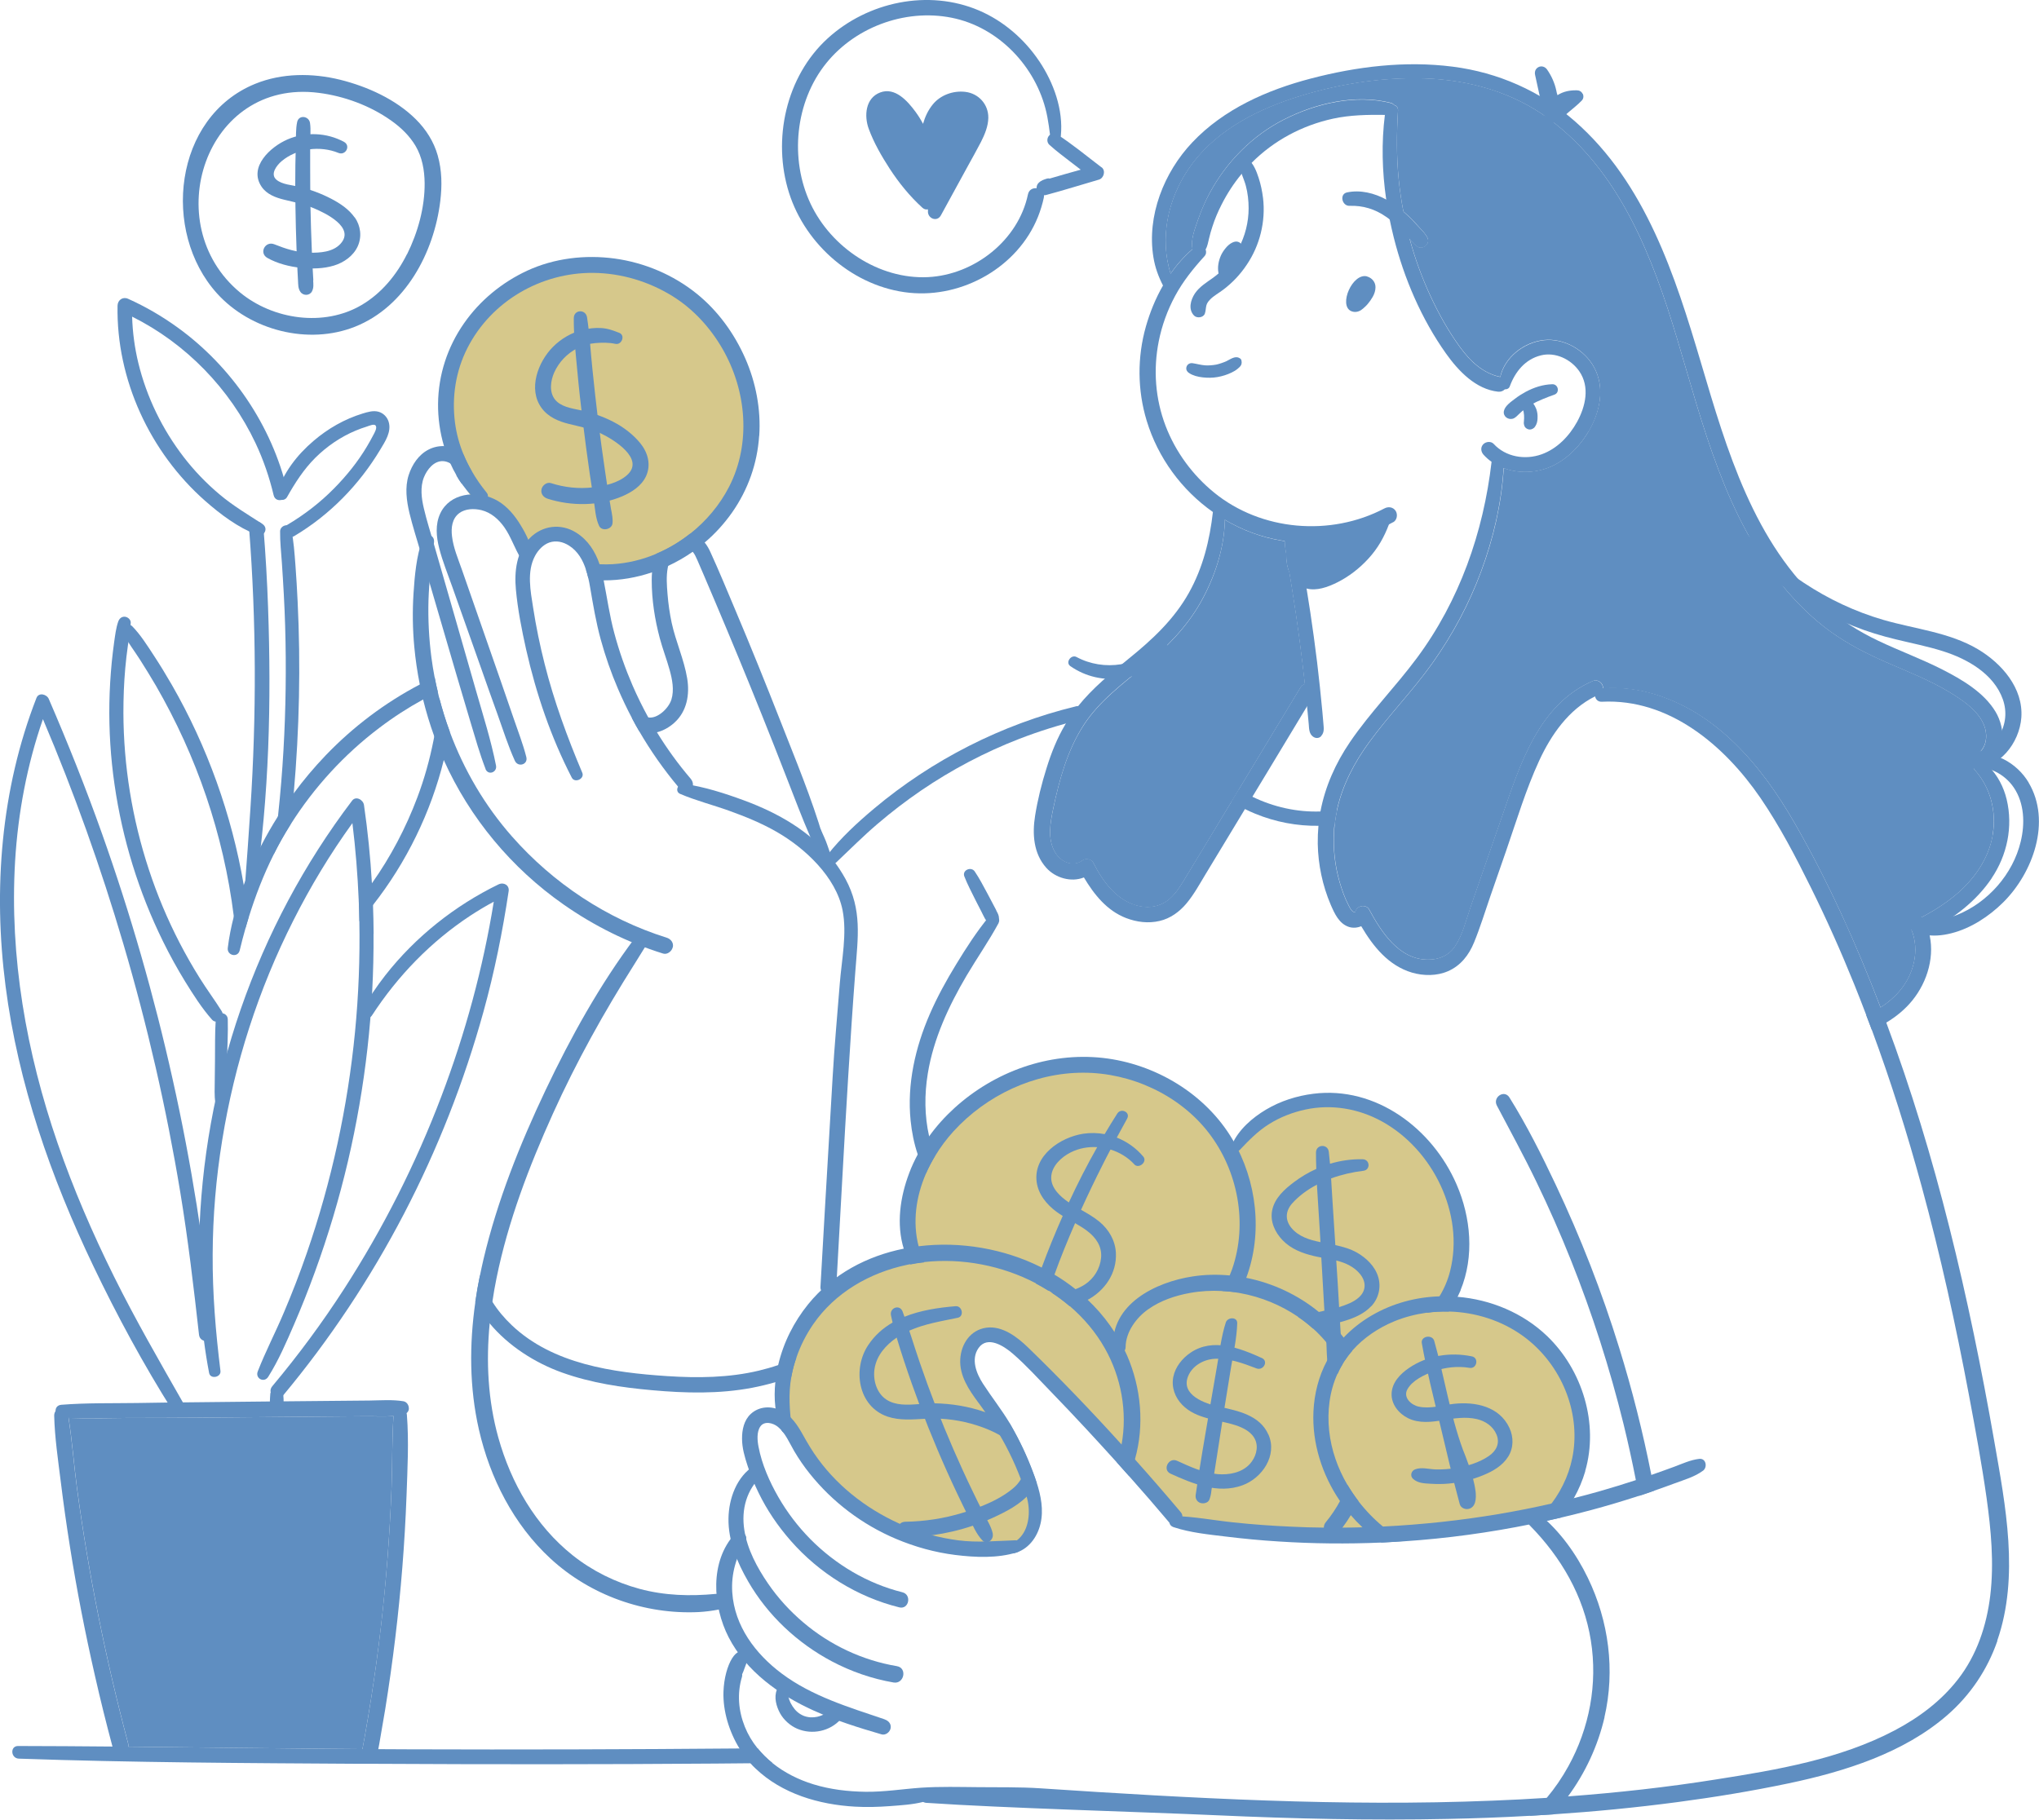 <?xml version="1.0" encoding="UTF-8"?>
<svg id="Layer_2" data-name="Layer 2" xmlns="http://www.w3.org/2000/svg" viewBox="0 0 264.53 236.12">
  <defs>
    <style>
      .cls-1 {
        fill: #5f8ec1;
      }

      .cls-2 {
        fill: #d6c88b;
      }
    </style>
  </defs>
  <g id="_Layer_" data-name="&amp;lt;Layer&amp;gt;">
    <g>
      <path class="cls-1" d="M180.76,67.75c-.19.1-.38.2-.57.3-3.65,1.85-7.74,2.63-11.8,2.34-.42-.03-.85-.07-1.27-.13-.15-.02-.3-.04-.45-.06-.12-.01-.24-.03-.36-.05-2.65-.43-5.16-1.37-7.42-2.71-.53-.31-1.05-.64-1.55-1.01-4.03-2.84-7.11-7.02-8.57-11.82-1.21-3.96-1.24-8.25-.11-12.23.52-1.83,1.25-3.64,2.21-5.31.03-.06.06-.11.09-.16.28-.47.57-.94.89-1.38.82-1.17,1.78-2.25,2.86-3.19-.28-1.21.31-2.63.7-3.78.42-1.22.92-2.4,1.54-3.53,2.17-4.01,5.52-7.42,9.59-9.49,4.14-2.11,9.33-3.34,13.91-2.16.17.04.31.14.4.26.37.46.21,1.3-.52,1.28-.22,0-.45,0-.67-.01-2.25-.03-4.51.01-6.72.49-4,.87-7.7,2.84-10.58,5.75-.14.14-.28.28-.41.42-.3.32-.59.66-.87,1-1.02,1.23-1.89,2.57-2.61,4-.46.9-.86,1.84-1.17,2.81-.17.51-.32,1.03-.44,1.55-.13.5-.19,1-.45,1.44.11.28.09.61-.14.87-1.45,1.59-2.8,3.27-3.82,5.17-.99,1.84-1.71,3.82-2.12,5.88-.73,3.69-.45,7.47.89,10.98,1.29,3.37,3.49,6.36,6.28,8.64,6.14,5.01,15.13,5.74,22.1,2.07.51-.27,1.13-.2,1.47.32.29.46.18,1.19-.32,1.47Z"/>
      <path class="cls-1" d="M161.27,32.53c0-.1,0-.21-.01-.32-.03-.33-.21-.62-.5-.77-.32-.16-.61-.1-.91.05-.33.16-.63.44-.86.73-.24.29-.45.61-.6.95-.3.69-.45,1.47-.32,2.21.06.35.2.64.53.8.3.15.67.14.96-.05,1.1-.71,1.82-2.02,1.78-3.34,0-.1-.03-.18-.06-.27Z"/>
      <path class="cls-1" d="M177.37,35.87c-1.9-.52-3.75,3.75-2.08,4.5.43.19.89.12,1.27-.12.19-.12.36-.28.52-.43.13-.11.24-.24.35-.36.25-.29.47-.61.66-.94.22-.39.36-.81.36-1.26,0-.66-.47-1.21-1.09-1.38Z"/>
      <path class="cls-1" d="M163.86,25.7c-.11-.89-.29-1.77-.57-2.62-.27-.83-.64-1.82-1.34-2.38-.45-.36-1.24-.09-1.18.56.09.98.61,1.91.86,2.85.25.95.36,1.93.36,2.92,0,1.82-.46,3.61-1.31,5.21-.8,1.51-1.96,2.85-3.35,3.84-.84.6-1.72,1.13-2.31,2-.56.85-.89,2.06-.11,2.87.37.38,1.21.28,1.4-.25.12-.35.11-.67.19-1.03.07-.3.25-.55.46-.77.5-.53,1.17-.87,1.74-1.31,1.19-.9,2.2-1.97,3.03-3.21,1.72-2.53,2.49-5.65,2.13-8.69Z"/>
      <path class="cls-1" d="M183.94,32.05c-.43-.25-.73-.65-1.05-1.02-.38-.42-.68-.75-.99-1.08-.5-.52-1.03-1.02-1.59-1.46-.16-.13-.32-.25-.49-.36-1.43-1-3.01-1.48-4.74-1.42-.98.03-1.34-1.52-.33-1.74,1.73-.37,3.56.09,5.11.93.27.15.53.31.78.47.51.34.98.7,1.44,1.1.37.32.72.65,1.06.99.35.36.7.74,1.04,1.11.39.43.83.84,1.05,1.38.3.73-.62,1.48-1.28,1.1Z"/>
      <path class="cls-1" d="M161.07,46.85c0-.19-.13-.33-.3-.4-.55-.31-1.21.21-1.66.42-.32.15-.96.37-1.31.44-.46.09-1.05.13-1.45.1-.55-.04-1.09-.2-1.63-.28-.33-.05-.67.12-.78.45-.12.35.04.64.33.83.51.34,1.15.49,1.76.56.64.07,1.28.07,1.91-.04.64-.11,1.24-.3,1.83-.58.28-.13.55-.29.79-.49.16-.13.35-.29.45-.48.05-.1.08-.23.08-.35,0-.07-.04-.35-.03-.18Z"/>
      <path class="cls-1" d="M195.23,50.51c-.2.22-.49.35-.86.32-2.91-.31-5.16-2.69-6.77-4.95-3.18-4.48-5.44-9.74-6.78-15.06-.19-.77-.37-1.55-.53-2.33-.17-.86-.32-1.72-.45-2.6-.53-3.64-.63-7.36-.17-10.99.03-.23.06-.46.09-.68.08-.54.66-.72,1.1-.59.3.1.53.33.51.7-.18,2.99-.21,5.97.09,8.95.14,1.41.34,2.8.61,4.18.22,1.19.5,2.38.81,3.56.68,2.5,1.56,4.94,2.65,7.3,1.07,2.33,2.35,4.63,3.86,6.71,1.33,1.83,2.97,3.41,5.23,3.89.98.19,1.04,1.1.6,1.59Z"/>
      <path class="cls-1" d="M206.07,56.03c-1.38,2.32-3.55,4.35-6.23,4.99-1.56.37-3.25.3-4.75-.26-.55-.2-1.08-.47-1.56-.82-.38-.26-.73-.57-1.05-.92-.35-.38-.44-.95-.06-1.36.33-.36,1.01-.44,1.36-.06,1.57,1.71,4.09,2.12,6.23,1.35,2.01-.72,3.59-2.38,4.6-4.22,1.1-2.01,1.67-4.53.28-6.55-1.08-1.57-3.12-2.54-5-2.06-2.03.51-3.32,2.12-4.02,4.02-.1.28-.37.4-.64.38-.36-.02-.73-.27-.71-.67.01-.32.05-.63.12-.92.57-2.56,3.08-4.5,5.67-4.78,2.6-.28,5.28,1.26,6.51,3.54,1.45,2.67.75,5.85-.74,8.35Z"/>
      <path class="cls-1" d="M201.38,49.86c-1.24.04-2.36.41-3.45.99-.48.26-.94.55-1.38.89-.51.39-1.3.92-1.44,1.59-.14.67.5,1.17,1.13,1.01.35-.09.6-.4.86-.64.09-.08.17-.16.26-.24,0,0,.08-.07.11-.1.49-.4.93-.7,1.4-.96.1-.06.21-.11.31-.17.07-.03.13-.07.2-.1.28-.13.52-.24.77-.34.49-.2.99-.4,1.49-.57.76-.25.54-1.39-.26-1.36Z"/>
      <path class="cls-1" d="M199.47,54.24c.02-.29,0-.56-.07-.85-.12-.54-.42-1-.78-1.41-.12-.13-.37-.21-.54-.19-.16.02-.31.07-.43.18-.3.25-.32.63-.15.96.03.06.05.12.07.17.04.11.06.22.09.33-.01-.07-.03-.14-.04-.21.01.08.03.17.05.25.05.27.07.54.06.81-.02.16-.03.32-.03.47-.01.08-.02.17,0,.25.02.13.05.26.12.38.1.15.24.25.4.31.31.11.6.01.83-.2.09-.09.14-.2.21-.31-.04.06-.08.12-.13.18.28-.33.33-.72.35-1.13Z"/>
      <path class="cls-1" d="M171.41,95.52c-.3.33-.77.31-1.09.05-.5-.39-.48-1.01-.53-1.59-.04-.5-.09-1-.14-1.5-.03-.27-.05-.55-.08-.82-.07-.8-.16-1.6-.24-2.4-.02-.16-.04-.32-.05-.48-.22-1.98-.46-3.96-.72-5.93-.28-2.13-.6-4.26-.94-6.39-.12-.73-.23-1.46-.35-2.18-.05-.34-.1-.67-.16-1-.07-.43-.16-.87-.24-1.3-.11-.59-.19-1.17-.2-1.76.01-.9.88-1.16,1.33-.68.07.07.13.16.17.27.08.19.15.39.21.6.26.86.38,1.78.54,2.65.2,1.06.39,2.13.57,3.19.36,2.22.68,4.3.96,6.39.3,2.17.56,4.34.79,6.52.11,1.07.22,2.14.32,3.21.04.5.09,1,.13,1.5.05.61.15,1.17-.3,1.65Z"/>
      <path class="cls-1" d="M170.47,90.17l-.9,1.48-5.17,8.57c-.64,1.05-1.28,2.11-1.92,3.17-.32.53-.64,1.06-.96,1.59-.84,1.39-1.68,2.78-2.52,4.17l-2.59,4.28c-.78,1.29-1.51,2.64-2.48,3.8-.91,1.09-2.1,1.96-3.5,2.28-1.46.34-2.95.15-4.34-.38-2.47-.95-4.15-3.05-5.47-5.27-1.65.67-3.71.07-4.89-1.26-1.66-1.86-1.82-4.4-1.44-6.76.33-2.07.85-4.15,1.48-6.15.61-1.98,1.38-3.91,2.44-5.69.54-.91,1.08-1.65,1.65-2.36,1.89-2.35,4.22-4.26,6.59-6.18,3.04-2.46,5.86-5.08,7.79-8.53,1.83-3.27,2.7-6.82,3.12-10.51.02-.18.04-.37.06-.56.09-.86,1.41-.7,1.46.11.03.49.04.97.03,1.46-.07,3.72-1.33,7.48-3.13,10.69-1.88,3.33-4.49,5.93-7.41,8.34-2.78,2.3-5.78,4.53-7.77,7.6-2.11,3.26-3.16,7.09-3.96,10.85-.38,1.82-.77,3.93.22,5.64.73,1.25,2.31,2.04,3.59,1.07.4-.3,1.16-.16,1.39.31,1.25,2.5,3.16,5.1,6.08,5.66,1.24.24,2.49.03,3.51-.72.96-.7,1.62-1.76,2.23-2.76,1.67-2.73,3.3-5.47,4.96-8.2.39-.64.77-1.28,1.16-1.92.32-.53.63-1.05.95-1.58,2.65-4.39,5.3-8.78,7.96-13.17.14-.23.35-.41.59-.49.24-.09.5-.08.75.05.46.23.72.88.44,1.34Z"/>
      <path class="cls-1" d="M207.95,89.35c-.03.38-.3.69-.67.85-.12.05-.24.11-.35.17-3.41,1.69-5.68,4.96-7.24,8.33-1.73,3.75-2.93,7.77-4.28,11.67-.7,2-1.39,4-2.08,5.99-.68,1.97-1.3,4-2.09,5.93-.67,1.64-1.73,3.02-3.39,3.74-1.44.63-3.17.62-4.67.18-3.03-.9-5.03-3.38-6.58-6.02-.49.21-1.06.26-1.58.1-1.3-.42-1.88-1.74-2.38-2.89-1.06-2.48-1.63-5.2-1.68-7.89-.01-.8.02-1.58.09-2.36.06-.63.15-1.24.26-1.86.61-3.22,1.96-6.25,3.84-9.01,2.61-3.83,5.88-7.14,8.64-10.85,5.54-7.44,8.66-16.33,9.72-25.5.03-.23.05-.46.07-.7.1-.89,1.58-.77,1.56.11-.01.47-.04.94-.07,1.4-.29,4.6-1.33,9.1-2.93,13.42-1.57,4.22-3.7,8.2-6.3,11.87-2.53,3.57-5.6,6.71-8.18,10.23-1.96,2.67-3.51,5.62-4.21,8.82-.14.63-.25,1.27-.32,1.93-.04.29-.06.58-.07.88-.13,2.21.11,4.45.73,6.58.3,1.02.66,2.06,1.16,3.01.13.25.39.8.71.88,0-.01.12-.02.17-.02.12-.82,1.38-1.06,1.78-.33,1.59,2.93,3.87,6.51,7.64,6.52,1.41,0,2.7-.53,3.5-1.72,1-1.49,1.44-3.42,2.02-5.09,1.37-3.93,2.73-7.86,4.09-11.78,2.32-6.67,4.73-14.56,11.82-17.59.49-.21,1.07.16,1.23.62.04.13.06.25.04.37Z"/>
      <path class="cls-1" d="M173.46,105.1c-.14.63-.25,1.27-.32,1.93-.69.08-1.39.12-2.08.13-2.79.04-5.59-.49-8.22-1.57-.45-.18-.89-.39-1.32-.6-.59-.3-1.17-.62-1.74-.98.32-.53.63-1.05.95-1.58.56.35,1.15.67,1.75.96,2.74,1.33,5.79,2.02,8.84,1.91.07,0,.15,0,.23,0,.64-.03,1.28-.1,1.91-.19Z"/>
      <path class="cls-1" d="M169.28,88.78c-.24.08-.45.25-.59.49-2.65,4.39-5.3,8.78-7.96,13.17-.32.53-.63,1.05-.95,1.58-.38.64-.77,1.28-1.16,1.92-1.65,2.73-3.29,5.48-4.96,8.2-.6.99-1.27,2.06-2.23,2.76-1.03.75-2.27.95-3.51.72-2.92-.56-4.83-3.16-6.08-5.66-.23-.46-.99-.61-1.39-.31-1.28.97-2.87.18-3.59-1.07-.99-1.71-.6-3.82-.22-5.64.79-3.76,1.84-7.59,3.96-10.85,1.99-3.07,4.99-5.3,7.77-7.6,2.92-2.42,5.53-5.02,7.41-8.34,1.8-3.2,3.05-6.96,3.13-10.69,2.26,1.34,4.77,2.28,7.42,2.71.12.02.24.04.36.05,0,.59.09,1.17.2,1.76-.03.79.1,1.59.4,2.31.12.73.24,1.45.35,2.18.34,2.13.66,4.26.94,6.39.26,1.97.5,3.96.72,5.93Z"/>
      <path class="cls-1" d="M180.2,68.03c-.63,1.69-1.46,3.14-2.67,4.46-1.15,1.26-2.54,2.34-4.07,3.1-1.21.6-2.66,1.12-3.94.78-.5-.13-.98-.39-1.4-.82-.37-.37-.65-.81-.85-1.29-.3-.71-.42-1.51-.4-2.31,0-.54.1-1.08.25-1.58.06-.5.46-.84.84-.85,3.99-.16,7.7-1.09,11.34-2.56.67-.27,1.11.51.91,1.06Z"/>
      <path class="cls-1" d="M257.95,99.42c-.1.07-.19.14-.29.2-.67.42-1.34-.02-1.55-.6-.14-.4-.05-.87.42-1.16.83-.51,1.18-1.5,1.15-2.45-.09-2.58-2.79-4.39-4.77-5.59-2.53-1.53-5.3-2.61-8-3.79-2.63-1.14-5.16-2.42-7.49-4.11-2.18-1.59-4.12-3.48-5.86-5.55-7.72-9.2-10.59-21.11-13.96-32.36-3.18-10.6-7.43-21.77-16.66-28.59-4.63-3.42-10.29-5.03-16.01-5.23-5.85-.2-11.83.79-17.38,2.64-5.13,1.71-10.26,4.52-13.35,9.1-2.71,4.01-3.76,8.96-2.33,13.59.1.33.21.67.34.99.29.76-.91,1.33-1.29.61-.64-1.23-1.07-2.43-1.28-3.73-.88-5.37,1.37-11.04,5.05-14.92,4.07-4.31,9.69-6.79,15.34-8.27,5.98-1.57,12.28-2.34,18.44-1.55,5.88.75,11.36,3.16,15.82,7.06,9.2,8.05,13.04,20.08,16.4,31.41,3.33,11.24,6.83,23.37,15.93,31.43,2.14,1.89,4.51,3.39,7.08,4.61,2.73,1.3,5.58,2.34,8.27,3.71,2.55,1.3,5.42,2.97,6.93,5.5,1.33,2.24,1.3,5.42-.91,7.05Z"/>
      <path class="cls-1" d="M258.39,113.97c-2.03,3.01-4.97,5.23-8.18,6.87.88,3.09-.11,6.51-2.11,8.98-.93,1.15-2.11,2.12-3.39,2.88-.25.16-.51.3-.77.44-.35.18-.72.36-1.09.53-.24-.64-.48-1.29-.73-1.93.24-.1.48-.21.71-.34.39-.21.77-.42,1.14-.67.91-.58,1.74-1.28,2.45-2.11,1.86-2.17,2.66-5.28,1.56-7.97-.15-.38.04-1,.42-1.18,1.8-.86,3.52-1.89,5.07-3.14,2.51-2.03,4.53-4.8,5.06-8.02.5-2.98-.27-6.08-2.3-8.35-.28-.32-.28-.67-.12-.94.21-.36.7-.55,1.16-.2.24.18.47.38.68.59,1.2,1.16,2,2.71,2.39,4.34.84,3.52.06,7.23-1.96,10.22Z"/>
      <path class="cls-2" d="M146.9,139.33c-4.72-1.42-18.8-2.87-24.88,8.51-6.08,11.39-4.2,14.71-4.2,14.71,0,0-10.5,2.65-14.15,10.06s-1.55,11.5-1.55,11.5c0,0,3.54,9.95,12.72,13.6,9.18,3.65,15.26,4.31,17.36,2.99s3.21-3.54,1.55-8.4c-1.66-4.87-8.07-11.17-8.51-14.6s1.33-6.3,3.98-4.64c2.65,1.66,8.29,8.07,11.72,11.28,3.43,3.21,11.83,12.72,11.83,12.72l19.68,1.99s9.73-.11,15.37-.44c5.64-.33,14.82-3.32,14.82-3.32,0,0,5.53-8.96.77-17.14-4.75-8.18-15.48-8.74-15.48-8.74,0,0,2.99-8.62.33-15.7-2.65-7.08-10.73-12.16-17.36-10.95s-11.06,6.19-11.06,6.19c0,0-2.1-4.31-5.42-6.3-3.32-1.99-4.2-2.32-7.52-3.32Z"/>
      <path class="cls-1" d="M151.66,197.53c-1.69-2.01-3.42-4-5.17-5.97-.53-.6-1.05-1.19-1.59-1.78-1.27-1.4-2.54-2.8-3.83-4.19-1.61-1.73-3.23-3.45-4.88-5.15-1.57-1.62-3.11-3.33-4.82-4.8-1.11-.96-3.26-2.37-4.42-.71-1.02,1.45-.27,3.32.58,4.63,1.12,1.73,2.4,3.34,3.46,5.11.07.1.12.21.18.31,1.12,1.94,2.08,3.98,2.86,6.08.16.42.32.86.46,1.31.56,1.73.92,3.58.5,5.36-.42,1.79-1.63,3.41-3.48,3.84-.85.06-1.16-.96-.4-1.24.29-.11.55-.25.78-.42,1.51-1.1,1.8-3.34,1.45-5.09-.04-.21-.09-.41-.14-.61-.19-.76-.46-1.51-.75-2.25-.12-.29-.24-.59-.35-.88-.47-1.17-1.01-2.32-1.6-3.44-.25-.47-.51-.94-.78-1.4-.6-1.02-1.23-2.02-1.9-2.99-.3-.43-.6-.86-.92-1.28-1.21-1.63-2.44-3.46-2.32-5.59.11-1.98,1.31-3.8,3.38-4.09,2.1-.29,4.05,1.24,5.45,2.6,4.18,4.05,8.2,8.25,12.1,12.56.59.65,1.17,1.3,1.75,1.95,2.02,2.26,4,4.54,5.94,6.85.74.87-.8,2.15-1.53,1.29Z"/>
      <path class="cls-1" d="M220.93,190.85c-1.06.79-2.42,1.17-3.65,1.63-.88.33-1.76.64-2.65.95-.3.11-.6.21-.91.32-.36.12-.73.25-1.1.36-2.06.67-4.13,1.29-6.22,1.85-1.31.35-2.63.68-3.95.99-1.23.29-2.48.56-3.72.81-5.48,1.12-11.04,1.88-16.62,2.25-.87.06-1.74.11-2.61.15-.09,0-.18,0-.28.01-4.44.19-8.89.15-13.32-.14-2.3-.14-4.6-.36-6.88-.64-2.24-.27-4.59-.5-6.74-1.21-.35-.11-.6-.38-.57-.77.02-.34.32-.69.68-.68,2.54.06,5.09.56,7.61.82,2.52.27,5.04.45,7.57.56,1.39.07,2.78.11,4.18.12.8,0,1.61,0,2.41,0,.87,0,1.74-.02,2.61-.04.88-.03,1.77-.06,2.66-.1,5.05-.25,10.08-.79,15.06-1.63,2.29-.39,4.57-.84,6.83-1.36.97-.22,1.93-.45,2.89-.7,1.13-.28,2.26-.59,3.39-.91,1.56-.45,3.11-.92,4.65-1.43.6-.19,1.2-.39,1.79-.6.07-.03.14-.05.21-.07.99-.34,1.98-.7,2.96-1.06,1.07-.4,2.09-.88,3.23-1.02.9-.11,1.11,1.08.5,1.54Z"/>
      <path class="cls-1" d="M214.63,193.43c-.3.11-.6.21-.91.32-.36.12-.73.25-1.1.36-.12-.68-.25-1.36-.39-2.04-.48-2.44-1.01-4.87-1.6-7.28-1.78-7.23-4.06-14.34-6.82-21.25-1.37-3.44-2.86-6.82-4.47-10.15-1.62-3.36-3.4-6.62-5.14-9.92-.58-1.09.96-2.13,1.63-1.05,2.25,3.61,4.17,7.44,5.99,11.29,3.24,6.86,6.01,13.95,8.25,21.2,1.68,5.42,3.07,10.93,4.17,16.5.13.68.26,1.36.38,2.04Z"/>
      <path class="cls-1" d="M131.62,199.88c-2.46.08-4.85.32-7.3,0-2.37-.31-4.69-.92-6.89-1.84-4.45-1.86-8.46-4.83-11.31-8.73-.74-1-1.37-2.07-1.97-3.15-.68-1.22-1.48-2.45-2.77-3.1-1.31-.65-2.87-.6-3.98.42-.88.81-1.14,2.07-1.13,3.21,0,1.19.34,2.37.71,3.49.38,1.19.86,2.35,1.41,3.48,1.1,2.28,2.53,4.38,4.2,6.28,3.69,4.21,8.64,7.29,14.08,8.64,1.25.31,1.65-1.65.4-1.96-4.53-1.13-8.65-3.58-11.93-6.89-1.62-1.64-3.02-3.48-4.17-5.48-1.14-1.99-2.13-4.23-2.56-6.5-.16-.82-.26-1.94.24-2.65.52-.74,1.63-.47,2.28.06.97.8,1.48,2.07,2.1,3.13.6,1.02,1.27,2,2.01,2.92,2.95,3.7,6.84,6.64,11.2,8.48,2.46,1.04,5.05,1.76,7.7,2.09,2.59.32,5.47.45,7.99-.34.89-.28.61-1.6-.3-1.57Z"/>
      <path class="cls-1" d="M258.54,108.31c-.54,3.22-2.56,6-5.06,8.02-1.55,1.25-3.27,2.28-5.07,3.14-.38.18-.57.8-.42,1.18,1.09,2.7.3,5.81-1.56,7.97-.71.83-1.54,1.53-2.45,2.11-3.14-8.19-6.76-16.27-11.13-23.88-4.31-7.5-10.26-14.68-18.98-16.97-1.91-.5-3.93-.68-5.9-.54.02-.12,0-.24-.04-.37-.15-.46-.74-.83-1.23-.62-7.09,3.02-9.5,10.92-11.82,17.59-1.37,3.93-2.73,7.85-4.09,11.78-.58,1.67-1.02,3.6-2.02,5.09-.8,1.19-2.09,1.73-3.5,1.72-3.76,0-6.05-3.58-7.64-6.52-.4-.73-1.66-.49-1.78.33-.05,0-.17,0-.17.02-.33-.09-.58-.63-.71-.88-.5-.95-.86-1.99-1.16-3.01-.62-2.13-.86-4.36-.73-6.58.02-.29.04-.59.07-.88.07-.65.18-1.3.32-1.93.7-3.2,2.25-6.15,4.21-8.82,2.58-3.53,5.65-6.67,8.18-10.23,2.6-3.67,4.74-7.65,6.3-11.87,1.61-4.32,2.64-8.82,2.93-13.42,1.5.56,3.19.63,4.75.26,2.68-.64,4.85-2.67,6.23-4.99,1.49-2.5,2.19-5.68.74-8.35-1.23-2.28-3.91-3.81-6.51-3.54-2.59.28-5.1,2.21-5.67,4.78-2.27-.48-3.9-2.06-5.23-3.89-1.51-2.08-2.79-4.38-3.86-6.71-1.09-2.35-1.97-4.8-2.65-7.3.33.37.63.77,1.05,1.02.66.38,1.58-.37,1.28-1.1-.22-.53-.67-.95-1.05-1.38-.34-.38-.68-.75-1.04-1.11-.34-.35-.7-.68-1.06-.99-.27-1.38-.47-2.78-.61-4.18-.3-2.98-.27-5.97-.09-8.95.02-.37-.21-.6-.51-.7-.1-.12-.23-.21-.4-.26-4.59-1.18-9.78.04-13.91,2.16-4.07,2.07-7.42,5.48-9.59,9.49-.61,1.13-1.11,2.31-1.54,3.53-.39,1.15-.98,2.57-.7,3.78-1.08.94-2.04,2.02-2.86,3.19-1.43-4.63-.38-9.58,2.33-13.59,3.09-4.58,8.22-7.39,13.35-9.1,5.55-1.85,11.53-2.84,17.38-2.64,5.72.2,11.38,1.81,16.01,5.23,9.23,6.82,13.48,18,16.66,28.59,3.37,11.25,6.24,23.15,13.96,32.36,1.74,2.07,3.68,3.97,5.86,5.55,2.33,1.69,4.86,2.97,7.49,4.11,2.71,1.18,5.47,2.26,8,3.79,1.98,1.19,4.68,3.01,4.77,5.59.03.95-.32,1.93-1.15,2.45-.47.29-.56.76-.42,1.16-.16.26-.16.62.12.94,2.03,2.27,2.8,5.37,2.3,8.35Z"/>
      <path class="cls-1" d="M259.13,212.93c-1.29,3.73-3.51,7.03-6.48,9.62-2.86,2.49-6.19,4.31-9.7,5.71-3.52,1.4-7.21,2.38-10.92,3.16-4.76,1-9.57,1.79-14.4,2.43-5.36.71-10.74,1.23-16.13,1.59-1.02.07-2.04.13-3.07.19-3.52.2-7.04.33-10.56.4-9.99.21-19.99-.02-29.97-.47-10-.45-27.67-.93-37.65-1.61-.18,0-.35-.05-.5-.12-1.39.35-2.88.43-4.29.54-1.51.11-3.02.16-4.53.07-4.67-.26-9.47-1.66-12.92-4.96-.23-.21-.45-.44-.66-.68-.52-.58-.99-1.23-1.42-1.92-1.34-2.19-2.15-4.85-2.07-7.34.12-3.58,1.86-6.42,3.02-4.77.1.15.17.43.11.6-.12.39-.27.77-.41,1.15-.09.25-.18.51-.3.75.02.11.02.22-.02.33-.65,2.15-.46,4.4.37,6.47.41,1.02.97,1.95,1.64,2.78.57.71,1.22,1.35,1.93,1.92,1.56,1.26,3.41,2.18,5.33,2.77,2.19.67,4.47.94,6.76.97,2.44.03,4.79-.36,7.22-.53,2.46-.16,4.94-.09,7.41-.07,2.68.03,5.38-.03,8.06.15,9.76.65,19.52,1.24,29.29,1.58,9.79.34,19.6.42,29.39.02,2.32-.09,4.65-.21,6.97-.36.92-.06,1.84-.12,2.77-.19,6.45-.48,12.89-1.19,19.28-2.21,7.82-1.23,16.03-2.62,23.11-6.35,3.14-1.65,6.02-3.8,8.21-6.61,2.46-3.15,3.74-6.99,4.21-10.92.5-4.2.1-8.47-.48-12.64-.63-4.45-1.45-8.88-2.28-13.31-1.71-9.11-3.7-18.17-6.14-27.11-1.87-6.86-4-13.66-6.47-20.33-.24-.64-.48-1.29-.73-1.93-.49-1.31-1.01-2.62-1.53-3.92-1.72-4.26-3.59-8.46-5.63-12.58-1.97-3.99-4.04-7.97-6.56-11.66-4.66-6.8-11.84-12.92-20.57-12.48-.53.03-.83-.34-.89-.74-.06-.46.19-.96.79-1.01.08,0,.15-.01.23-.01,1.97-.14,3.99.04,5.9.54,8.72,2.29,14.67,9.47,18.98,16.97,4.37,7.6,8,15.68,11.13,23.88.2.51.39,1.02.58,1.53.05.14.11.28.16.43,3.25,8.69,5.93,17.58,8.19,26.57,2.31,9.17,4.2,18.44,5.83,27.75,1.47,8.42,3.28,17.59.4,25.91Z"/>
      <path class="cls-1" d="M107.71,221.83c-.45.48-.99.79-1.69.95-.21.04-.31.05-.41.06-.1,0-.2.01-.3.01-.02,0-.17,0-.19,0-.35-.03-.68-.12-.89-.21-.62-.27-1.05-.67-1.42-1.24-.21-.33-.31-.53-.43-.87-.14-.39-.15-.75-.28-1.14-.18-.55-1.08-.7-1.32-.1-.39.97-.06,2.15.42,3.03.48.87,1.32,1.62,2.23,2.01,1.92.82,4.26.34,5.65-1.24.79-.9-.55-2.12-1.37-1.25Z"/>
      <path class="cls-1" d="M116.37,216.21c-4.48-.75-8.7-2.74-12.16-5.68-1.73-1.47-3.27-3.15-4.56-5.03-1.42-2.07-2.69-4.43-3.08-6.93-.43-2.72.29-5.27,2.32-7.17.68-.64-.27-1.68-1.03-1.22-2.29,1.42-3.31,4.28-3.35,6.86-.05,2.89,1.12,5.7,2.55,8.17,2.53,4.39,6.38,8,10.85,10.37,2.51,1.33,5.23,2.27,8.02,2.75,1.37.23,1.81-1.89.43-2.12Z"/>
      <path class="cls-1" d="M114.77,223.11c-4.6-1.56-9.41-2.99-13.35-5.94-3.41-2.55-6.13-6.16-6.42-10.53-.16-2.4.5-4.6,1.71-6.65.49-.83-.74-1.64-1.37-.95-3.29,3.58-2.89,9.36-.81,13.42,2.28,4.43,6.57,7.49,11.01,9.5,2.84,1.29,5.84,2.23,8.83,3.1.51.15,1.07-.28,1.17-.77.12-.58-.26-1-.77-1.17Z"/>
      <path class="cls-2" d="M75.92,33.96c-3.03.16-20.12,6.3-18.02,19.79,2.1,13.49,4.75,10.95,4.75,10.95,0,0,2.76.11,3.87,2.65s1.44,4.42,1.44,4.42c0,0,1.55-2.87,3.76-2.32,2.21.55,4.42,1.55,4.64,2.32s.55,2.1.55,2.1c0,0,11.5,1.99,16.59-6.86,5.09-8.85,4.98-19.24-1-25.43-5.97-6.19-12.27-7.85-16.59-7.63Z"/>
      <path class="cls-1" d="M89.92,101.92c-.02.17-.1.35-.24.5-.32.35-1.04.46-1.38.06-.11-.13-.22-.27-.33-.4-1.89-2.26-3.58-4.67-5.05-7.21-.33-.56-.64-1.12-.94-1.7-.65-1.23-1.25-2.49-1.8-3.77-.9-2.09-1.65-4.25-2.25-6.44-.61-2.24-.99-4.51-1.38-6.8-.07-.39-.14-.8-.24-1.2-.08-.34-.17-.68-.28-1.01-.41-1.27-1.06-2.43-2.22-3.16-.77-.48-1.66-.69-2.54-.39-.82.29-1.46.99-1.86,1.74-1.09,2.04-.58,4.57-.24,6.74.38,2.45.88,4.88,1.49,7.28,1.22,4.84,2.94,9.52,4.88,14.11.34.79-.97,1.4-1.36.64-2.7-5.23-4.62-10.88-5.92-16.62-.57-2.56-1.09-5.18-1.33-7.79-.22-2.35.07-4.9,1.79-6.66,1.62-1.66,4.05-1.97,6.02-.73,1.55.97,2.47,2.44,3.04,4.09.21.6.37,1.22.49,1.84.02.08.03.16.04.24.46,2.31.77,4.61,1.39,6.89.62,2.32,1.42,4.59,2.37,6.79.61,1.4,1.29,2.78,2.03,4.13.36.65.73,1.29,1.12,1.92,1.3,2.12,2.76,4.14,4.37,6.02.22.26.35.57.3.88Z"/>
      <path class="cls-1" d="M59.56,66.6c.82-.61,1.94-.63,2.9-.4,1.25.31,2.23,1.18,2.96,2.21.91,1.29,1.35,2.8,2.19,4.11.55.85,1.67.17,1.5-.71-.29-1.45-1.07-2.93-1.88-4.16-.78-1.18-1.82-2.29-3.12-2.9-2.4-1.13-5.75-.76-6.99,1.87-.67,1.43-.52,3.03-.14,4.52.43,1.7,1.11,3.34,1.69,4.99,1.25,3.53,2.5,7.06,3.75,10.59.7,1.99,1.4,3.98,2.12,5.96.72,2.01,1.37,4.08,2.25,6.03.41.91,1.75.51,1.49-.48-.43-1.69-1.07-3.33-1.63-4.97-.55-1.62-1.11-3.23-1.67-4.84-1.14-3.26-2.28-6.52-3.41-9.78l-1.65-4.73c-.49-1.4-1.11-2.84-1.28-4.33-.13-1.08,0-2.29.94-2.99Z"/>
      <path class="cls-1" d="M62.99,99.77c-.76-1.97-1.33-4.01-1.94-6.03-.6-1.99-1.18-3.98-1.77-5.97-1.05-3.57-2.09-7.13-3.13-10.7-.52-1.78-1.04-3.57-1.56-5.35-.5-1.71-1.05-3.41-1.47-5.14-.38-1.6-.61-3.34-.1-4.93.43-1.34,1.27-2.63,2.56-3.3.64-.33,1.32-.48,2-.46.67.03,1.34.24,1.95.63.22.14.43.31.61.49.3.73.66,1.44,1.06,2.14.03.28,0,.57-.05.87-.14.69-.79.88-1.3.69-.23-.32-.44-.66-.63-1,.14-.72-.27-1.26-.81-1.58-.3-.18-.63-.28-.95-.29-1.18-.04-2.06,1.1-2.46,2.09-.51,1.28-.32,2.75-.01,4.05.37,1.59.88,3.16,1.33,4.73.91,3.15,1.81,6.3,2.72,9.45.91,3.15,1.81,6.3,2.71,9.45.92,3.22,1.95,6.44,2.6,9.73.17.89-1.02,1.33-1.37.44Z"/>
      <path class="cls-1" d="M98.49,56.55c-.24,3.6-1.44,6.99-3.51,9.95-1.02,1.45-2.22,2.77-3.57,3.91-.49.42-1.01.81-1.54,1.19-1.01.7-2.08,1.32-3.2,1.84-.68.32-1.37.6-2.08.83-2.01.68-4.12,1.05-6.26,1.04-.5,0-1-.02-1.5-.07-.21-.02-.38-.12-.52-.27-.08-.34-.17-.68-.28-1.01.14-.56.67-.81,1.22-.77.18.02.36.03.55.03.56.03,1.12.02,1.69-.01,1.95-.12,3.86-.59,5.66-1.35,1.57-.66,3.04-1.54,4.38-2.6,2.09-1.65,3.84-3.73,5.05-6.08,2.9-5.65,2.27-12.55-.88-17.97-1.58-2.72-3.77-5.12-6.45-6.78-3.06-1.9-6.64-2.98-10.25-3.02-6.81-.07-13.27,3.67-16.37,9.77-1.52,3-2.03,6.35-1.6,9.68.19,1.44.57,2.82,1.12,4.14.3.73.66,1.44,1.06,2.14.56.98,1.2,1.9,1.92,2.78.14.17.19.35.17.53-.08.58-.92,1.04-1.44.55-.28-.27-.56-.54-.82-.83-.36-.39-.69-.79-1-1.22-.06-.08-.12-.17-.18-.25-.23-.32-.44-.66-.63-1-.3-.51-.57-1.04-.81-1.58-.32-.72-.6-1.47-.82-2.23-.53-1.79-.79-3.68-.77-5.5.04-3.76,1.22-7.36,3.37-10.44,2.06-2.96,4.92-5.3,8.18-6.82,3.53-1.63,7.52-2.1,11.37-1.58,3.87.53,7.62,2.12,10.66,4.58,2.74,2.22,4.85,5.14,6.27,8.36,1.38,3.13,2.05,6.64,1.82,10.06Z"/>
      <path class="cls-1" d="M83.1,57.55c-1.95-2.4-4.95-3.71-7.9-4.34-1.1-.23-2.47-.44-3.21-1.38-.76-.97-.56-2.42-.1-3.47.61-1.37,1.67-2.48,3-3.17.73-.38,1.55-.6,2.36-.67.84-.07,1.77-.08,2.59.1.82.18,1.32-1.11.5-1.43-.77-.3-1.49-.57-2.32-.62-.82-.06-1.64.05-2.44.24-1.46.36-2.8,1.15-3.86,2.22-1.92,1.94-3.25,5.46-1.46,7.91.86,1.18,2.2,1.74,3.58,2.08,1.4.35,2.78.59,4.09,1.21,1.69.8,5.81,3.33,3.4,5.44-1.15,1.01-2.9,1.4-4.38,1.57-1.86.22-3.7.02-5.48-.55-.53-.17-1.12.3-1.22.81-.12.6.27,1.05.81,1.22,3.08.98,6.68.96,9.67-.32,1.24-.53,2.51-1.35,3.09-2.62.66-1.45.25-3.02-.72-4.22Z"/>
      <path class="cls-1" d="M79.29,66.18c-.09-.57-.19-1.13-.28-1.7-.17-1.06-.34-2.13-.49-3.19-.33-2.24-.64-4.48-.92-6.72-.27-2.21-.51-4.42-.74-6.64-.24-2.25-.35-4.52-.7-6.75-.17-1.09-1.71-1.03-1.72.1-.02,2.29.25,4.6.46,6.87.2,2.22.45,4.43.72,6.64.27,2.21.56,4.42.88,6.62.17,1.14.34,2.27.52,3.41.18,1.11.22,2.41.71,3.43.35.73,1.63.47,1.73-.32.07-.6-.06-1.15-.16-1.74Z"/>
      <path class="cls-1" d="M87.28,122.91c-.11.52-.7,1-1.25.83-4.62-1.44-8.95-3.59-12.92-6.37-6.75-4.72-12.18-11.24-15.54-18.75-.18-.41-.36-.82-.53-1.24-.25-.6-.49-1.21-.7-1.82-.57-1.57-1.05-3.16-1.45-4.78-.16-.65-.31-1.31-.43-1.97-.32-1.61-.56-3.23-.71-4.85-.22-2.32-.25-4.66-.1-6.99.15-2.31.37-4.75,1.14-6.95.33-.95,1.6-.7,1.52.31-.11,1.3-.34,2.6-.47,3.9-.12,1.22-.21,2.43-.25,3.65-.07,2.48.06,4.98.38,7.44.11.85.25,1.7.41,2.54.12.65.26,1.3.42,1.94.06.24.11.48.17.72.39,1.5.84,2.98,1.38,4.43,1.84,4.97,4.56,9.61,8.07,13.59,5.34,6.07,12.32,10.71,20.05,13.13.55.17.95.65.82,1.25Z"/>
      <path class="cls-1" d="M93.26,208.86c-.87.17-1.73.28-2.61.33-7.02.34-14.08-2.18-19.24-6.95-4.77-4.4-7.85-10.45-9.28-16.74-1.24-5.44-1.25-11.04-.46-16.54.17-1.18.37-2.34.61-3.5.14-.7.29-1.38.45-2.07,1.79-7.58,4.72-14.91,8.05-21.93,3.27-6.88,7.02-13.66,11.6-19.76.6-.79,1.94.16,1.43.99-.49.79-.97,1.58-1.47,2.37-3.96,6.25-7.56,12.71-10.61,19.46-3.09,6.84-5.81,13.95-7.31,21.32-.21,1.02-.39,2.04-.54,3.08-.14.94-.26,1.87-.35,2.81-.48,4.96-.23,9.98,1.12,14.82,1.65,5.9,4.81,11.42,9.64,15.27,2.55,2.03,5.54,3.51,8.69,4.36,3.28.88,6.56.97,9.92.65,1.16-.11,1.54,1.81.38,2.03Z"/>
      <path class="cls-1" d="M108,111.53c-2.93-3.71-7.09-6.04-11.46-7.66-2.52-.93-5.17-1.78-7.84-2.16-.73-.1-1.22.98-.46,1.31,2.06.88,4.25,1.43,6.36,2.19,2.11.76,4.18,1.6,6.13,2.72,3.65,2.08,7.72,5.85,8.58,10.18.6,3.05-.12,6.46-.36,9.52-.32,4.06-.7,8.11-.93,12.17-.35,5.81-.69,11.62-1.02,17.43-.19,3.27-.38,6.54-.56,9.81-.03.56.58,1,1.09.97.61-.04.94-.53.97-1.09.52-9.06.98-18.13,1.54-27.19.28-4.57.58-9.15.93-13.72.33-4.36.89-7.94-1.28-11.95-.49-.89-1.05-1.75-1.68-2.54Z"/>
      <path class="cls-1" d="M106.24,109.6c-.33.07-.7-.07-.88-.47-.07-.17-.15-.34-.23-.52-1.11-2.55-2.08-5.15-3.09-7.73-1.06-2.73-2.13-5.45-3.22-8.16-1.95-4.87-3.96-9.72-6-14.54-.5-1.18-1.01-2.36-1.51-3.55-.28-.65-.56-1.31-.85-1.97-.16-.36-.33-.75-.59-1.06-.59-.61-1.4-.46-1.97-.11-.7.43-1.05,1.17-1.22,1.95-.02.08-.04.16-.05.24-.21,1.11-.12,2.28-.03,3.4.1,1.26.28,2.51.54,3.74.53,2.44,1.6,4.74,2.01,7.2.35,2.1-.03,4.3-1.67,5.77-.63.57-1.41,1.02-2.24,1.23-.77.2-1.58.18-2.32-.15-.33-.56-.64-1.12-.94-1.7.27-.49.92-.77,1.58-.3.18.13.37.2.56.23,1.2.19,2.63-1.2,2.98-2.31.39-1.25.11-2.65-.23-3.87-.38-1.37-.9-2.71-1.27-4.09-.65-2.44-1.05-4.99-1.05-7.52,0-.35.01-.69.04-1.05.07-.83.24-1.66.56-2.41,1.57-.66,3.04-1.54,4.38-2.6.15.02.3.06.45.11.61.21,1.07.58,1.44,1.04.32.39.57.84.78,1.32,1.09,2.38,2.08,4.8,3.1,7.21,2.07,4.89,4.06,9.82,6,14.77,1.93,4.93,3.99,9.87,5.49,14.96.15.52-.17.87-.55.94Z"/>
      <path class="cls-1" d="M107.67,110.63c-.12-.34-.23-.67-.35-1.01-.23-.68-.56-1.34-.82-1.94-.14-.31-.47-.55-.82-.42-.36.13-.5.46-.42.82.14.64.27,1.36.49,2.05.1.33.21.65.31.98.12.37.2.8.41,1.13.45.7,1.59.34,1.54-.5-.02-.38-.21-.76-.33-1.11Z"/>
      <path class="cls-1" d="M139.54,91.67c-9.58,2.33-18.61,6.93-26.16,13.27-2.15,1.81-4.26,3.75-6,5.96-.6.76.41,1.68,1.11,1.01,1.78-1.68,3.5-3.42,5.37-5.01,1.8-1.54,3.68-2.98,5.64-4.32,3.98-2.71,8.26-4.97,12.76-6.71,2.56-.99,5.19-1.81,7.85-2.46,1.15-.28.58-2.03-.57-1.75Z"/>
      <path class="cls-1" d="M147.26,189.39c-.21.74-.46,1.47-.76,2.17-.53-.6-1.05-1.19-1.59-1.78.26-.77.46-1.55.6-2.35.77-4.22-.05-8.72-2.17-12.46-1.19-2.11-2.76-3.95-4.58-5.51-.74-.63-1.53-1.22-2.35-1.75-.12-.08-.24-.16-.36-.23-.53-.34-1.09-.65-1.65-.95-4.41-2.31-9.57-3.3-14.48-2.76-.6.06-1.2.15-1.79.27-.15.03-.3.06-.45.09-4.85,1.02-9.35,3.6-12.19,7.73-.91,1.33-1.65,2.78-2.17,4.31-.25.73-.46,1.47-.6,2.22-.02.08-.03.17-.05.25-.41,2.25-.23,4.44.06,6.7.11.84-1.05.9-1.34.25-.85-1.9-1.02-4.12-.8-6.25.08-.76.21-1.51.37-2.22.69-2.94,2.06-5.62,3.9-7.89,3.18-3.91,7.62-6.24,12.4-7.2.63-.13,1.28-.23,1.93-.31,5.41-.67,11.1.33,15.85,2.71.65.33,1.2.63,1.74.96.94.56,1.84,1.18,2.7,1.86.55.44,1.08.9,1.59,1.38,2.17,2.04,3.94,4.49,5.15,7.26,1.83,4.21,2.27,9.04,1.03,13.45Z"/>
      <path class="cls-1" d="M175.45,175.28c-.39.44-.75.92-1.07,1.41-.08.12-.15.25-.22.37-.03.05-.06.09-.08.14-.29-.56-.61-1.1-.96-1.62-.06-.09-.12-.17-.18-.26-.28-.4-.57-.78-.89-1.16-.53-.63-1.1-1.23-1.72-1.78-.62-.56-1.27-1.07-1.96-1.53-1.09-.74-2.25-1.36-3.45-1.86-1.31-.55-2.69-.95-4.09-1.2-.75-.13-1.51-.22-2.27-.26-1.4-.08-2.81,0-4.18.25-1.9.34-3.83.99-5.42,2.12-1.55,1.09-2.91,2.94-2.93,4.91,0,1.03-1.56,1.14-1.62.09-.33-5.67,5.51-8.53,10.3-9.26,1.6-.25,3.22-.28,4.83-.13.72.07,1.44.17,2.15.31,3.43.68,6.7,2.21,9.4,4.42.26.21.51.42.76.65.34.3.66.62.98.95.39.4.76.82,1.11,1.26.14.17.26.33.39.49.41.54.78,1.1,1.12,1.69Z"/>
      <path class="cls-1" d="M176.23,194.78c-.29.63-.62,1.24-.98,1.83-.33.56-.7,1.1-1.09,1.62-.18.25-.37.49-.57.73-.69.83-1.8.12-1.84-.73,0-.24.07-.49.26-.71.7-.85,1.32-1.77,1.84-2.74.37-.67.69-1.37.97-2.09.43.72.9,1.42,1.41,2.09Z"/>
      <path class="cls-1" d="M161.69,165.82c-.24.65-.52,1.28-.83,1.9-.79-.07-1.55-.15-2.31-.19.38-.65.7-1.32.98-2.02.11-.27.22-.55.32-.82,2.06-5.94.76-12.79-3.07-17.73-3.79-4.89-10.06-7.76-16.22-7.76-6.38-.01-12.58,2.92-16.86,7.61-.89.98-1.7,2.06-2.39,3.21-.44.73-.84,1.49-1.18,2.27-1.3,3-1.77,6.32-.94,9.48.18.69.42,1.37.72,2.04-.6.06-1.2.15-1.79.27-.32-.59-.6-1.2-.81-1.84-.02-.05-.04-.1-.05-.16-1-3.22-.48-6.75.69-9.84.31-.84.69-1.65,1.11-2.43.44-.81.93-1.59,1.47-2.34.96-1.34,2.08-2.58,3.3-3.69,5.2-4.72,12.22-7.27,19.24-6.5,6.81.76,13.34,4.66,16.85,10.61,3.15,5.35,3.93,12.12,1.76,17.94Z"/>
      <path class="cls-1" d="M205.67,190.9c-.36,1.22-.85,2.39-1.48,3.5-.5.9-1.09,1.75-1.74,2.54-1.23.29-2.48.56-3.72.81.96-.77,1.83-1.67,2.57-2.66,1.5-1.99,2.51-4.35,2.84-6.84.76-5.69-1.94-11.55-6.56-14.89-2.79-2.02-6.21-3.09-9.65-3.17-.97-.03-1.93.03-2.89.16-1.41.2-2.81.56-4.13,1.1-2.05.84-4,2.14-5.48,3.82-.39.44-.75.92-1.07,1.41-.08.12-.15.25-.22.37-.03.04-.06.09-.08.14-.2.35-.38.7-.54,1.07-1.04,2.3-1.35,4.88-1.08,7.41.27,2.49,1.11,4.87,2.37,7.02.43.72.9,1.42,1.41,2.09.94,1.22,2.01,2.33,3.19,3.31.84.7,1.73,1.33,2.66,1.89-.84.08-1.71.13-2.58.17-.09,0-.18,0-.28.01-.87-.59-1.69-1.25-2.46-1.97-.53-.5-1.03-1.02-1.51-1.58-.5-.58-.97-1.19-1.4-1.83-2.32-3.41-3.63-7.51-3.44-11.62.11-2.32.68-4.57,1.76-6.58.23-.43.49-.85.76-1.26.32-.47.67-.92,1.05-1.36.04-.06.1-.11.14-.17.06-.07.12-.14.19-.2,2.13-2.27,4.98-3.88,7.97-4.7,1.45-.4,2.95-.62,4.46-.67.78-.03,1.58-.01,2.36.06,4.29.35,8.47,2.08,11.6,5.07,4.59,4.39,6.76,11.39,4.96,17.56Z"/>
      <path class="cls-1" d="M189.5,167.43c-.12.28-.25.56-.39.84-.32.66-.72,1.31-1.16,1.93-.97-.03-1.93.03-2.89.16.08-.07.15-.15.22-.22.56-.59,1.05-1.23,1.47-1.92.62-1.01,1.09-2.12,1.38-3.28,1.88-7.41-2.23-15.77-8.83-19.41-3.02-1.67-6.54-2.28-9.94-1.55-1.67.36-3.27.98-4.72,1.89-1.46.91-2.62,2.11-3.79,3.34-.49.52-1.29-.07-1.01-.7.87-1.94,2.62-3.46,4.42-4.53,1.87-1.11,3.98-1.78,6.14-2.05,8.13-1.02,15.45,4.55,18.57,11.77,1.86,4.28,2.32,9.35.51,13.73Z"/>
      <path class="cls-1" d="M208.16,222.86c-.87,3.72-2.5,7.22-4.75,10.27-.6.8-1.23,1.58-1.9,2.31-1.02.07-2.04.13-3.07.19.78-.72,1.52-1.49,2.21-2.31,1.07-1.27,2.01-2.65,2.81-4.1,2.75-4.97,3.83-10.72,2.93-16.34-.92-5.78-3.87-10.82-7.94-14.95-.86-.87.34-2.18,1.28-1.41,2.67,2.19,4.77,5.13,6.27,8.23,2.72,5.61,3.56,12.01,2.15,18.1Z"/>
      <path class="cls-1" d="M103.31,176.19c-.25.73-.46,1.47-.6,2.22-.02.08-.03.17-.05.25-.68.27-1.38.5-2.07.7-1,.29-2.01.53-2.99.72-4.29.82-8.67.71-13,.32-3.95-.35-7.9-.94-11.65-2.28-3.51-1.25-6.99-3.46-9.43-6.4-.72-.86-1.34-1.79-1.86-2.77.17-1.18.37-2.34.61-3.5.37,1.23.91,2.38,1.6,3.46.7,1.12,1.56,2.14,2.53,3.06,5.32,5.05,13.13,6.14,20.15,6.6,3.96.26,8.02.22,11.9-.71.84-.2,1.69-.44,2.52-.73.81-.28,1.59-.59,2.35-.96Z"/>
      <path class="cls-1" d="M129.26,118.14c-.13-.25-.27-.51-.4-.76-.25-.47-.49-.95-.75-1.42-.53-.97-1.03-1.96-1.65-2.87-.46-.69-1.67-.18-1.35.64.42,1.08.97,2.1,1.48,3.14.25.5.51.99.76,1.48.29.56.52,1.21,1.07,1.56.24.15.58.1.8-.04.26-.17.36-.43.37-.73.02-.37-.18-.68-.35-1Z"/>
      <path class="cls-1" d="M129.56,119.77c-1.27,2.35-2.81,4.55-4.17,6.85-2.31,3.93-4.28,8.15-5.02,12.67-.45,2.74-.43,5.51.17,8.16.19.86.45,1.72.77,2.55-.44.73-.84,1.49-1.18,2.27-.43-.79-.78-1.62-1.07-2.48-.48-1.41-.77-2.89-.92-4.37-.48-4.73.6-9.49,2.48-13.81.97-2.24,2.15-4.38,3.42-6.46,1.31-2.15,2.69-4.29,4.29-6.23.54-.66,1.61.11,1.22.84Z"/>
      <path class="cls-1" d="M134.5,192.38c-.31.7-.76,1.3-1.3,1.83-.72.71-1.58,1.3-2.46,1.78-.86.47-1.75.9-2.66,1.28-.61.26-1.23.49-1.86.71-1.71.58-3.48.99-5.27,1.24-1.13.15-2.27.24-3.42.26-1,.01-1.3-1.18-.78-1.73.15-.16.38-.27.67-.28,2.55-.04,5.06-.42,7.5-1.17.14-.04.27-.08.41-.13.6-.2,1.22-.41,1.83-.65,1.52-.59,3.01-1.34,4.23-2.35.43-.35.79-.77,1.05-1.21.54-.92.66-1.99.07-3.05-.64-1.16-1.66-2.01-2.8-2.67-.49-.28-1-.53-1.51-.74-1.95-.81-4.06-1.29-6.17-1.4-.14,0-.28-.01-.42-.02-.53-.02-1.07,0-1.61.03-1.64.09-3.3.24-4.87-.29-3.83-1.32-4.56-6.2-2.48-9.29.84-1.26,1.93-2.21,3.15-2.91.49-.29,1.01-.54,1.54-.75,2.08-.84,4.42-1.19,6.64-1.37.86-.07,1.14,1.32.28,1.5-2.1.44-4.33.79-6.31,1.68-.3.13-.59.27-.87.43-.26.14-.52.3-.77.48-1.38.95-2.56,2.28-2.84,3.97-.25,1.45.23,3.19,1.5,4.04,1.2.81,2.78.72,4.27.6.6-.05,1.19-.1,1.74-.1.08,0,.17,0,.25,0,2.21.04,4.41.4,6.5,1.12,1.16.4,2.25.86,3.24,1.46.07.1.12.21.18.31,1.12,1.94,2.08,3.98,2.86,6.08.16.42.32.86.46,1.31Z"/>
      <path class="cls-1" d="M128.81,199.05c-.21-.99-.82-1.91-1.28-2.81-.46-.91-.91-1.82-1.35-2.74-.87-1.79-1.69-3.6-2.49-5.43-1.61-3.71-3.07-7.48-4.38-11.31-.75-2.18-1.4-4.41-2.21-6.57-.37-.98-1.71-.49-1.51.49.42,1.99,1.05,3.95,1.68,5.88.65,1.97,1.34,3.92,2.07,5.86,1.46,3.86,3.07,7.66,4.84,11.39.48,1.01.97,2.02,1.47,3.02.53,1.05.99,2.21,1.81,3.07.62.65,1.49-.14,1.33-.86Z"/>
      <path class="cls-1" d="M147.15,151.08c-.83-.9-1.91-1.55-3.08-1.91-.56-.17-1.14-.28-1.72-.31-1.18-.07-2.38.14-3.44.68-1.2.6-2.48,1.77-2.53,3.21-.05,1.42,1.18,2.53,2.25,3.26.56.37,1.09.68,1.62.98.83.47,1.65.94,2.39,1.55,1.22,1.02,2.05,2.43,2.13,4.04.14,2.66-1.46,4.92-3.69,6.11-.59.32-1.23.56-1.88.71-.14.04-.29.07-.44.09-.74-.63-1.53-1.22-2.35-1.75,1.04.06,2.1-.07,3.08-.43.44-.17.86-.37,1.26-.63,1.17-.77,1.97-2.05,2.1-3.46.14-1.49-.68-2.65-1.83-3.51-.49-.37-1.01-.68-1.53-.98-.54-.31-1.08-.61-1.61-.94-.28-.17-.55-.35-.81-.54-1.28-.95-2.37-2.26-2.58-3.89-.44-3.41,3.07-5.78,6.04-6.24.94-.14,1.88-.12,2.79.05.54.1,1.06.25,1.57.45,1.32.52,2.52,1.37,3.44,2.47.56.68-.59,1.64-1.18,1Z"/>
      <path class="cls-1" d="M146.24,145.14c-.46.82-.91,1.65-1.35,2.47-.28.52-.56,1.04-.82,1.56-.35.67-.7,1.33-1.03,2-.97,1.92-1.9,3.86-2.79,5.82-.26.57-.52,1.15-.77,1.73-.49,1.13-.98,2.28-1.44,3.43-.44,1.09-.86,2.19-1.26,3.3-.25.68-.5,1.37-.74,2.06-.53-.34-1.09-.65-1.65-.95.02-.06.04-.13.07-.19.22-.62.44-1.23.67-1.84.84-2.28,1.76-4.53,2.74-6.74.26-.58.52-1.16.79-1.74,1.13-2.44,2.35-4.84,3.68-7.18.31-.57.64-1.13.97-1.7.53-.9,1.08-1.79,1.64-2.67.49-.77,1.74-.17,1.28.65Z"/>
      <path class="cls-1" d="M177.9,169.49c-.88.95-2.12,1.5-3.34,1.88-.24.07-.48.14-.72.21-.34.09-.68.18-1.02.26-.3.07-.6.14-.91.21-.53.11-1.06.23-1.59.34-.62-.56-1.27-1.07-1.96-1.53l1.8-.41c.31-.07.61-.14.92-.2.24-.05.48-.1.71-.16.65-.14,1.3-.28,1.93-.47.46-.14.92-.3,1.36-.5.89-.4,1.86-1.07,1.95-2.13.11-1.21-.97-2.25-1.94-2.77-.54-.3-1.13-.5-1.74-.65-.64-.16-1.3-.28-1.96-.39-.32-.06-.64-.12-.96-.2-1.49-.35-2.95-.92-4.03-2.04-1-1.04-1.65-2.44-1.35-3.9.32-1.58,1.61-2.73,2.84-3.65.89-.67,1.85-1.24,2.85-1.69.58-.27,1.18-.49,1.79-.68,1.37-.41,2.8-.62,4.25-.59.97.02,1.05,1.39.09,1.5-1.37.16-2.81.49-4.19.99-.63.23-1.26.5-1.85.82-1.2.63-2.3,1.43-3.18,2.41-.88.99-.96,2.15-.11,3.19.94,1.13,2.35,1.56,3.74,1.84.72.15,1.33.26,1.95.39.98.21,1.94.48,2.81.97,1.23.7,2.37,1.8,2.77,3.19.39,1.34.04,2.77-.91,3.78Z"/>
      <path class="cls-1" d="M174.16,177.06s-.06.09-.08.14c-.2.35-.38.7-.54,1.07-.48.14-1.09-.04-1.2-.58-.07-.36-.12-.74-.15-1.11-.06-.69-.07-1.38-.1-2.07,0-.12-.01-.23-.02-.35-.04-.71-.08-1.41-.13-2.12-.01-.19-.02-.39-.04-.58-.01-.19-.02-.38-.03-.57-.01-.27-.03-.54-.05-.81-.14-2.31-.27-4.61-.4-6.92-.04-.67-.07-1.34-.11-2-.01-.24-.03-.47-.04-.71-.12-2.24-.3-4.48-.42-6.73-.03-.68-.06-1.36-.08-2.04-.03-.71-.04-1.41-.04-2.12,0-1.08,1.54-1.16,1.66-.1.06.51.11,1.03.16,1.54.05.63.1,1.27.14,1.9.06.92.11,1.84.17,2.76.13,1.97.25,3.93.38,5.89.04.67.08,1.34.12,2.01.07,1.03.14,2.07.2,3.1.06.98.11,1.97.17,2.95.04.66.08,1.31.12,1.97,0,.18.02.35.03.53.02.33.04.66.06.99.02.29.04.58.05.86.02.29.04.58.05.88.05.74.13,1.48.12,2.22Z"/>
      <path class="cls-1" d="M195.83,185.3c-1.29-2.79-4.42-3.44-7.22-3.13-1.5.17-3.06.69-4.56.36-.97-.21-2.04-1.18-1.47-2.23.64-1.18,2.22-1.92,3.43-2.35,1.47-.52,3.08-.71,4.63-.45.96.17,1.27-1.3.31-1.49-2.81-.58-5.77-.12-8.16,1.51-1.13.77-2.19,1.86-2.25,3.31-.06,1.4.94,2.62,2.15,3.21,1.42.69,3.01.5,4.5.25,1.45-.24,2.96-.48,4.42-.14,1.1.26,2.1.94,2.54,2,.47,1.13-.02,2.12-.98,2.78-1.26.87-2.87,1.35-4.38,1.58-.83.13-1.67.19-2.52.17-.88-.02-1.84-.33-2.68-.01-.51.19-.69.85-.27,1.23.64.58,1.45.59,2.28.64.78.05,1.55.05,2.33-.02,1.53-.14,3.05-.49,4.47-1.08,1.27-.52,2.51-1.22,3.26-2.41.72-1.14.72-2.55.16-3.75Z"/>
      <path class="cls-1" d="M191.41,193.39c-.25-1.99-1.36-4.59-1.64-5.33-1.66-4.55-2.38-9.41-3.7-14.06-.25-.88-1.78-.63-1.61.3.62,3.52,1.51,7,2.35,10.47.83,3.47,1.63,6.97,2.57,10.41.14.51.72.74,1.2.61.83-.23.99-1.21.84-2.4Z"/>
      <path class="cls-1" d="M164.55,186.15c-1.11-2.52-3.98-3.09-6.4-3.61-1.79-.39-5.03-1.51-4-3.98.55-1.33,1.97-2.13,3.36-2.23,1.89-.13,3.77.58,5.5,1.24.89.34,1.6-.94.69-1.35-2.86-1.29-6.33-2.65-9.23-.7-1.08.73-1.99,1.85-2.25,3.15-.27,1.34.22,2.67,1.16,3.63,1.83,1.88,4.59,1.88,6.93,2.65,1.01.33,2.11.88,2.55,1.91.45,1.05.03,2.29-.7,3.1-1.03,1.15-2.72,1.46-4.2,1.33-1.85-.16-3.58-.97-5.25-1.73-1.09-.5-1.95,1.17-.85,1.67,2.88,1.31,6.16,2.67,9.33,1.51,2.55-.93,4.57-3.87,3.37-6.59Z"/>
      <path class="cls-1" d="M159.03,171.61c-.59,1.82-.81,3.8-1.14,5.67-.32,1.83-.64,3.66-.95,5.5-.63,3.73-1.3,7.47-1.82,11.22-.06.44.15.88.62,1.03.4.13,1,0,1.16-.44.03-.08.05-.16.08-.23.12-.38.16-.68.2-1.06.58-3.45,1.08-6.86,1.62-10.27.3-1.87.6-3.74.91-5.61.31-1.88.75-3.81.8-5.71.03-.86-1.25-.81-1.48-.1Z"/>
      <path class="cls-1" d="M16.65,226.66c-.13.98-1.68,1.35-1.99.22-.02-.08-.04-.16-.07-.24-.82-3.06-1.58-6.13-2.28-9.22-1.26-5.52-2.35-11.09-3.23-16.68-.45-2.83-.85-5.66-1.2-8.5-.35-2.82-.78-5.69-.85-8.53,0-.25.07-.46.18-.6.42-.55,1.47-.39,1.62.5.02.14.04.27.06.4.47,3,.69,6.06,1.09,9.07,1.5,11.19,3.74,22.26,6.64,33.17.04.15.05.29.03.42Z"/>
      <path class="cls-1" d="M100.22,228.78c-.95.01-1.91.02-2.86.03-1.52.02-3.03.03-4.55.04-14.69.11-29.39.11-44.08.03-.37,0-.73,0-1.1,0-.33,0-.65,0-.98,0-14.73-.09-29.49-.16-44.21-.67-1.05-.04-1.16-1.64-.1-1.64,4.09,0,8.18.04,12.26.07.69,0,1.37.01,2.05.02,10.12.09,20.24.24,30.36.31.69,0,1.37.01,2.06.01,1.32.01,2.65.02,3.97.02,14.3.05,28.6.01,42.9-.11.78,0,1.57-.01,2.35-.03.57.71,1.22,1.35,1.93,1.92Z"/>
      <path class="cls-1" d="M53.05,182.78c-.01.26-.13.46-.31.6-.15.12-.34.2-.54.24-.38.07-.76.11-1.15.14-1.24.09-2.53,0-3.76.02-1.6.01-3.2.03-4.81.04-5.72.05-11.43.1-17.15.15-2.88.03-5.76.02-8.63.03-2.6,0-5.22.1-7.81,0-.28-.01-.55-.03-.82-.04-.54-.04-.84-.45-.86-.86-.02-.39.22-.77.76-.81,3.26-.26,6.55-.18,9.82-.23,1.31-.02,2.63-.04,3.94-.06.66,0,1.32-.02,1.99-.02,3.77-.05,7.55-.09,11.32-.12,2.84-.03,5.68-.06,8.52-.08,1.46-.01,2.91-.03,4.37-.04,1.45-.02,2.96-.14,4.39.09.46.07.74.53.72.96Z"/>
      <path class="cls-1" d="M51.05,183.76c-.2,3.05-.14,6.13-.25,9.19-.11,3.05-.29,6.11-.52,9.16-.46,6.1-1.17,12.17-2.12,18.21-.27,1.69-.55,3.39-.85,5.08-.1.53-.19,1.05-.29,1.57-10.12-.07-20.24-.21-30.36-.31.02-.13,0-.27-.03-.42-2.9-10.91-5.14-21.98-6.64-33.17-.4-3.01-.62-6.07-1.09-9.07,2.6.1,5.21.02,7.81,0,2.88,0,5.76,0,8.63-.03,5.72-.05,11.43-.11,17.15-.15,1.6-.02,3.2-.03,4.81-.04,1.23,0,2.51.07,3.76-.02Z"/>
      <path class="cls-1" d="M52.74,194.12c-.23,6.16-.72,12.31-1.46,18.43-.37,3.09-.81,6.17-1.3,9.23-.25,1.52-.51,3.03-.78,4.55-.04.21-.08.43-.12.64-.1.56-.2,1.12-.31,1.67-.01.07-.03.15-.04.23-.37,0-.73,0-1.1,0-.33,0-.65,0-.98,0,.06-.31.13-.63.19-.94.06-.32.12-.64.18-.96.1-.52.2-1.04.29-1.57.3-1.69.59-3.38.85-5.08.95-6.04,1.65-12.11,2.12-18.21.23-3.05.41-6.11.52-9.16.11-3.06.05-6.13.25-9.19.07-1.05,1.42-1.26,1.69-.38.03.07.04.15.05.24.27,3.48.07,7.02-.05,10.5Z"/>
      <path class="cls-1" d="M25.54,156.51c-.88-5.51-1.92-11-3.14-16.45-2.4-10.81-5.47-21.48-9.18-31.92-2.09-5.89-4.41-11.7-6.89-17.44-.26-.61-1.3-.9-1.6-.13C.11,102.43-.9,115.39.72,127.95c1.63,12.68,5.89,24.85,11.39,36.34,3.08,6.44,6.5,12.76,10.31,18.8.58.93,1.96.03,1.42-.91-3.12-5.47-6.26-10.91-9.06-16.55-2.78-5.61-5.27-11.37-7.31-17.29-4.05-11.75-6.25-24.16-5.51-36.61.38-6.25,1.55-12.49,3.61-18.41,4.04,9.5,7.51,19.25,10.43,29.15,3.12,10.58,5.59,21.36,7.39,32.25,1.01,6.14,1.74,12.31,2.43,18.49.13,1.14,1.89,1.06,1.8-.1-.44-5.55-1.21-11.09-2.08-16.58Z"/>
      <path class="cls-1" d="M48.46,121.17c.07,9.92-1.06,19.87-3.32,29.53-1.14,4.86-2.57,9.65-4.28,14.34-.84,2.31-1.74,4.59-2.72,6.85-1,2.31-2,4.64-3.34,6.77-.53.84-1.72.22-1.36-.7,1.01-2.59,2.3-5.06,3.38-7.62,1.08-2.54,2.08-5.12,2.98-7.73,3.21-9.28,5.31-18.94,6.26-28.71.46-4.77.65-9.56.56-14.36-.01-.89-.04-1.79-.08-2.68-.14-3.36-.41-6.71-.82-10.05-2.89,4-5.44,8.23-7.66,12.63-4.53,8.95-7.63,18.59-9.23,28.5-.8,4.91-1.22,9.88-1.24,14.85-.03,5.06.39,10.08,1.01,15.1.11.85-1.31,1.12-1.47.28-1.08-5.64-1.43-11.43-1.3-17.17.23-10.22,2.05-20.38,5.4-30.04,3.37-9.72,8.22-18.85,14.44-27.05.5-.67,1.45-.13,1.55.55.49,3.37.83,6.75,1.03,10.15.06.94.1,1.88.14,2.82.05,1.24.07,2.49.08,3.73Z"/>
      <path class="cls-1" d="M64.7,114.75c-5.69,2.76-10.81,6.83-14.71,11.81-1.13,1.44-2.14,2.96-3.05,4.55-.48.83.8,1.44,1.31.67,3.34-5.14,7.67-9.61,12.8-12.98.98-.64,1.98-1.24,3.01-1.79-1.39,8.62-3.71,17.14-6.81,25.29-3.31,8.73-7.55,17.11-12.61,24.96-2.84,4.4-5.96,8.62-9.32,12.63-.76.91.6,2.16,1.36,1.25,6.07-7.28,11.35-15.22,15.73-23.63,4.35-8.35,7.81-17.17,10.32-26.25,1.42-5.14,2.47-10.34,3.26-15.61.12-.78-.64-1.21-1.3-.89Z"/>
      <path class="cls-1" d="M36.74,180.97c-.02-.21-.11-.44-.27-.58-.06-.04-.12-.09-.19-.13-.1-.06-.21-.08-.32-.08-.07-.01-.15-.01-.22.01-.11.01-.21.05-.3.11-.06.05-.11.09-.17.14-.1.12-.17.25-.2.4-.01.2-.03.39-.04.59-.01.17-.02.33-.02.5,0,.12,0,.22.04.34.03.08.07.17.13.25.03.07.07.13.13.19.12.14.26.23.44.27.04,0,.19.01.2.01.2-.01.38-.11.52-.25.06-.06.1-.13.14-.21.1-.2.13-.28.16-.35,0-.08.02-.16.02-.24,0-.17.01-.27,0-.37-.01-.2-.03-.4-.04-.59Z"/>
      <path class="cls-1" d="M29.54,132.21c-.01-.42-.41-.75-.82-.73-.46.02-.71.41-.73.82-.12,1.79-.08,3.6-.1,5.39,0,.88-.02,1.76-.03,2.64,0,.9-.07,1.86.08,2.74.11.67,1.11.85,1.26.09.17-.87.15-1.82.18-2.71.03-.92.05-1.83.07-2.75.04-1.82.15-3.67.1-5.5Z"/>
      <path class="cls-1" d="M28.78,131.24c-.92-1.47-1.96-2.86-2.88-4.34-.92-1.47-1.78-2.98-2.58-4.52-1.59-3.07-2.93-6.26-4.01-9.55-2.16-6.56-3.28-13.44-3.3-20.34,0-1.93.07-3.85.24-5.77.09-.98.2-1.97.34-2.94.14-.99.34-1.98.37-2.98.01-.41-.39-.74-.76-.77-.44-.03-.73.25-.87.65-.29.85-.39,1.76-.52,2.64-.12.86-.22,1.72-.31,2.59-.17,1.78-.28,3.56-.31,5.34-.06,3.53.16,7.07.67,10.57,1.02,7.07,3.14,13.95,6.3,20.36.87,1.77,1.83,3.51,2.86,5.19,1.06,1.71,2.15,3.44,3.49,4.95.64.72,1.75-.29,1.27-1.07Z"/>
      <path class="cls-1" d="M32.23,119.12c-.14.44-.26.88-.39,1.32-.52.26-1.33.03-1.41-.74-.03-.27-.06-.54-.1-.81-.33-2.65-.8-5.29-1.4-7.89-1.19-5.16-2.9-10.19-5.09-15.01-1.09-2.39-2.3-4.74-3.61-7.01-.67-1.14-1.36-2.27-2.07-3.38-.71-1.11-1.53-2.18-2.15-3.34-.38-.72.52-1.63,1.16-.98,1.07,1.1,1.92,2.46,2.76,3.74.83,1.26,1.62,2.56,2.37,3.86,4.6,8.01,7.76,16.85,9.32,25.95.25,1.42.46,2.85.62,4.28Z"/>
      <path class="cls-1" d="M56.79,89.79c-.64.31-1.28.64-1.9.98-1.99,1.09-3.89,2.32-5.69,3.69-4.53,3.42-8.46,7.71-11.49,12.51-.05.07-.1.15-.14.23-.75,1.2-1.44,2.43-2.06,3.68-1.33,2.65-2.39,5.41-3.27,8.25-.14.44-.26.88-.39,1.32-.27.95-.52,1.91-.75,2.87-.24,1.01-1.67.68-1.55-.31.17-1.39.44-2.75.79-4.1.35-1.37.79-2.73,1.28-4.06.07-.19.14-.38.22-.57.14-.37.29-.74.45-1.11.48-1.14,1-2.27,1.56-3.37.68-1.33,1.43-2.64,2.23-3.9.64-1.02,1.32-2,2.04-2.97,1.26-1.72,2.65-3.36,4.12-4.9,3.56-3.71,7.69-6.83,12.23-9.21.63-.33,1.27-.65,1.92-.95.12.65.26,1.3.42,1.94Z"/>
      <path class="cls-1" d="M58.35,94.94c-.14.84-.32,1.67-.49,2.48-.09.4-.18.8-.28,1.19-1.69,6.83-4.85,13.3-9.19,18.83-.56.72-1.15,1.42-1.76,2.11-.01-.89-.04-1.79-.08-2.68.59-.73,1.16-1.48,1.7-2.25,2.44-3.44,4.42-7.22,5.9-11.16.91-2.41,1.6-4.9,2.1-7.43.03-.16.06-.32.09-.48.31-1.68.48-3.36.63-5.05.39,1.5.84,2.98,1.38,4.43Z"/>
      <path class="cls-1" d="M34.78,78.87c-.12-3.46-.32-6.91-.6-10.35-.09-1.2-1.96-1.09-1.86.11.94,12.07.96,24.18.17,36.26-.22,3.38-.46,6.76-.72,10.14-.07.85,1.21,1.17,1.35.28,1.81-12.01,2.09-24.3,1.66-36.43Z"/>
      <path class="cls-1" d="M37.27,63.68c-2-8.46-7.21-16.12-14.25-21.2-2.01-1.45-4.15-2.7-6.41-3.71-.68-.3-1.34.16-1.36.89-.18,9.58,4.21,19.04,11.38,25.35,1.97,1.73,4.23,3.44,6.7,4.38.94.36,1.56-.84.71-1.4-1.9-1.23-3.81-2.36-5.54-3.82-1.72-1.44-3.29-3.07-4.66-4.85-2.78-3.61-4.81-7.77-5.89-12.2-.48-1.98-.75-4-.81-6.03,6.98,3.48,12.68,9.36,16.01,16.41,1.02,2.16,1.8,4.44,2.35,6.76.28,1.18,2.06.59,1.78-.58Z"/>
      <path class="cls-1" d="M50.42,54.73c-.19-.62-.68-1.12-1.31-1.3-.69-.19-1.4.03-2.06.23-2.35.72-4.5,1.95-6.37,3.55-2.13,1.81-3.95,4.15-4.77,6.85-.24.79.94,1.12,1.32.46,1.04-1.85,2.17-3.61,3.68-5.12,1.49-1.48,3.29-2.71,5.23-3.52.48-.2.97-.38,1.46-.53.26-.08.93-.39,1.13-.13.24.3-.15.95-.28,1.2-.27.52-.56,1.04-.86,1.54-1.18,1.98-2.64,3.79-4.26,5.43-1.81,1.84-3.86,3.41-6.08,4.73-.95.56-.02,2.01.93,1.44,4.6-2.74,8.4-6.63,11.15-11.21.64-1.07,1.49-2.32,1.09-3.62Z"/>
      <path class="cls-1" d="M38.1,102.91c-.12,1.35-.25,2.7-.4,4.05-.05.07-.1.15-.14.23-.75,1.2-1.44,2.43-2.06,3.68,0-.07,0-.14,0-.21.21-1.59.4-3.19.57-4.78.16-1.48.3-2.95.42-4.43.44-5.37.62-10.76.58-16.14-.02-2.73-.1-5.46-.25-8.19-.07-1.36-.16-2.72-.25-4.09-.09-1.36-.25-2.73-.23-4.09.01-.79,1.26-1.14,1.44-.27.33,1.53.43,3.13.55,4.69.11,1.54.21,3.08.28,4.63.41,8.3.23,16.64-.5,24.92Z"/>
      <path class="cls-1" d="M56.79,20.18c-.51-1.8-1.52-3.39-2.84-4.7-2.6-2.59-6.29-4.25-9.81-5.13-3.61-.89-7.56-.89-11.04.53-10.58,4.32-12.16,19.19-4.96,27.18,4.34,4.82,11.86,6.75,17.93,4.33,6.52-2.6,10.24-9.61,11.05-16.3.24-1.97.22-3.98-.33-5.9ZM52.8,32.98c-1.34,2.68-3.29,5.07-5.89,6.6-4.88,2.87-11.48,1.91-15.77-1.63-10.67-8.83-4.54-27.79,10.21-25.9,3.32.42,6.7,1.67,9.43,3.62,1.24.88,2.35,1.95,3.13,3.26.86,1.46,1.16,3.14,1.18,4.82.03,3.15-.88,6.42-2.28,9.24Z"/>
      <path class="cls-1" d="M46.01,28.22c-.76-1.08-1.89-1.83-3.04-2.43-1.31-.68-2.71-1.2-4.14-1.55-.94-.23-2.23-.28-2.98-.93-.83-.72.05-1.86.68-2.39,1.97-1.67,5-2.05,7.37-1.08.94.39,1.64-.93.73-1.43-2.26-1.22-5.01-1.33-7.37-.3-2.15.94-5.05,3.55-3.33,6.11.67,1,1.84,1.43,2.96,1.7,1.3.31,2.58.58,3.82,1.1,1.48.62,5.39,2.48,3.48,4.6-.99,1.1-2.68,1.2-4.06,1.17-1.61-.03-3.07-.5-4.54-1.09-1.18-.47-2.03,1.13-.9,1.77,1.29.73,2.86,1.13,4.33,1.28,1.43.15,2.93.13,4.31-.29,1.3-.4,2.52-1.25,3.09-2.52.55-1.24.37-2.64-.4-3.74Z"/>
      <path class="cls-1" d="M40.65,36.36c-.03-.47-.05-.94-.08-1.4-.05-.86-.09-1.73-.12-2.59-.08-1.84-.13-3.67-.17-5.51-.03-1.8-.04-3.6-.04-5.4,0-.9,0-1.8,0-2.7,0-.92.11-1.9-.02-2.8-.13-.91-1.46-1.11-1.67-.12-.19.9-.14,1.9-.17,2.82-.03.9-.05,1.8-.06,2.7-.03,1.84-.02,3.68.01,5.51.03,1.8.07,3.6.14,5.4.04.94.08,1.87.12,2.81.02.43.05.86.07,1.3.03.53,0,1.04.31,1.49.37.54,1.21.52,1.51-.07.24-.48.17-.91.15-1.42Z"/>
      <path class="cls-1" d="M256.61,84.25c-3.73-2.21-8.17-2.62-12.27-3.81-3.65-1.06-7.13-2.7-10.3-4.8-3.58-2.36-6.7-5.37-9.43-8.66-.58-.7-1.75-.02-1.22.78,4.01,6.13,10.33,10.8,17.09,13.49,1.78.71,3.62,1.27,5.49,1.72,2.04.5,4.11.9,6.12,1.54,3.16,1,6.58,2.94,7.75,6.24.56,1.59.39,3.23-.45,4.69-.78,1.34-2.1,2.25-3.68,2.2-.56-.02-1,.57-.97,1.09.03.6.53.95,1.09.97,3.55.13,6.17-3.3,6.41-6.59.27-3.81-2.54-7.02-5.63-8.86Z"/>
      <path class="cls-1" d="M263.19,101.55c-1.53-2.57-4.63-4.35-7.63-3.55-.87.23-.6,1.59.29,1.53,2.14-.15,4.23.91,5.42,2.68,1.37,2.04,1.45,4.67.89,6.99-1.01,4.24-4.26,7.92-8.3,9.54-1.03.41-2.13.71-3.25.63-.47-.03-.95-.14-1.37-.36-.47-.25-.79-.67-1.3-.88-.56-.23-1.12.12-1.13.74-.03,1.34,1.55,2.1,2.66,2.37,1.21.29,2.51.17,3.71-.14,2.52-.64,4.86-2.18,6.69-3.99,3.87-3.83,6.31-10.52,3.31-15.56Z"/>
      <path class="cls-1" d="M150.67,83.64c-.85.5-1.62,1.14-2.49,1.62-.84.46-1.8.78-2.75.94-1.96.32-4.01,0-5.76-.94-.7-.38-1.49.7-.81,1.18,1.98,1.38,4.36,1.91,6.75,1.57,2.18-.31,5.01-1.37,5.96-3.54.25-.57-.35-1.14-.9-.82Z"/>
      <path class="cls-1" d="M205.32,12.17c-.15-.3-.42-.45-.75-.45-.9-.02-1.74.14-2.51.63-.07-.18-.11-.39-.15-.59-.21-.98-.63-1.93-1.21-2.75-.25-.35-.7-.5-1.09-.31-.41.2-.55.61-.45,1.04.34,1.57.66,3.14,1.11,4.69.01.05.04.1.06.14,0,.07,0,.14,0,.2,0,.3.16.51.39.63.14.36.55.64.95.49.7-.25,1.27-.86,1.83-1.33.58-.49,1.19-.97,1.72-1.52.22-.23.26-.59.12-.87Z"/>
      <path class="cls-1" d="M142.91,21.72c-1.91-1.45-3.78-3.01-5.8-4.31-.35-.23-.87-.04-1.08.28-.23.35-.2.82.12,1.11.86.78,1.8,1.48,2.72,2.19.45.35.9.69,1.34,1.03-1.35.38-2.69.75-4.03,1.15-.11-.03-.22-.03-.33,0-.43.13-.8.25-1.12.58-.3.3-.32.82-.1,1.16.24.37.69.5,1.1.39,2.29-.61,4.56-1.33,6.84-1.99.64-.19.91-1.16.35-1.6Z"/>
      <path class="cls-1" d="M134.81,7.92c-1.91-2.85-4.64-5.21-7.8-6.56-6.57-2.8-14.43-1.13-19.64,3.63-5.41,4.94-7.19,13.12-5.01,20.02,2.15,6.8,8.45,12.25,15.62,12.98,6.9.7,14.06-3.32,16.68-9.85.32-.81.58-1.64.76-2.49.28-1.33-1.79-1.75-2.06-.42-1.25,5.96-6.95,10.43-12.96,10.73-6.37.31-12.55-3.82-15.24-9.52-2.74-5.8-2.01-13.24,2.04-18.25,3.94-4.88,10.74-7.23,16.84-5.76,6,1.45,10.72,6.75,11.84,12.76.14.77.26,1.56.35,2.34.09.75,1.32.95,1.4.1.33-3.41-.93-6.89-2.81-9.7Z"/>
      <path class="cls-1" d="M128.22,15.29c-.02,1.1-.46,2.15-.95,3.12-.54,1.05-1.12,2.07-1.69,3.11-1.16,2.14-2.33,4.28-3.51,6.42-.51.94-1.78.39-1.68-.59,0-.06,0-.13-.02-.19-.22.06-.47.01-.7-.2-1.65-1.5-3.05-3.23-4.26-5.09-1.04-1.61-2.04-3.34-2.7-5.14-.62-1.67-.45-4,1.48-4.73,1.93-.73,3.55,1.11,4.57,2.49.37.5.7,1.03.99,1.58.26-.9.64-1.75,1.26-2.51.99-1.23,2.66-1.82,4.21-1.64,1.73.2,3.02,1.61,3,3.37Z"/>
    </g>
  </g>
</svg>